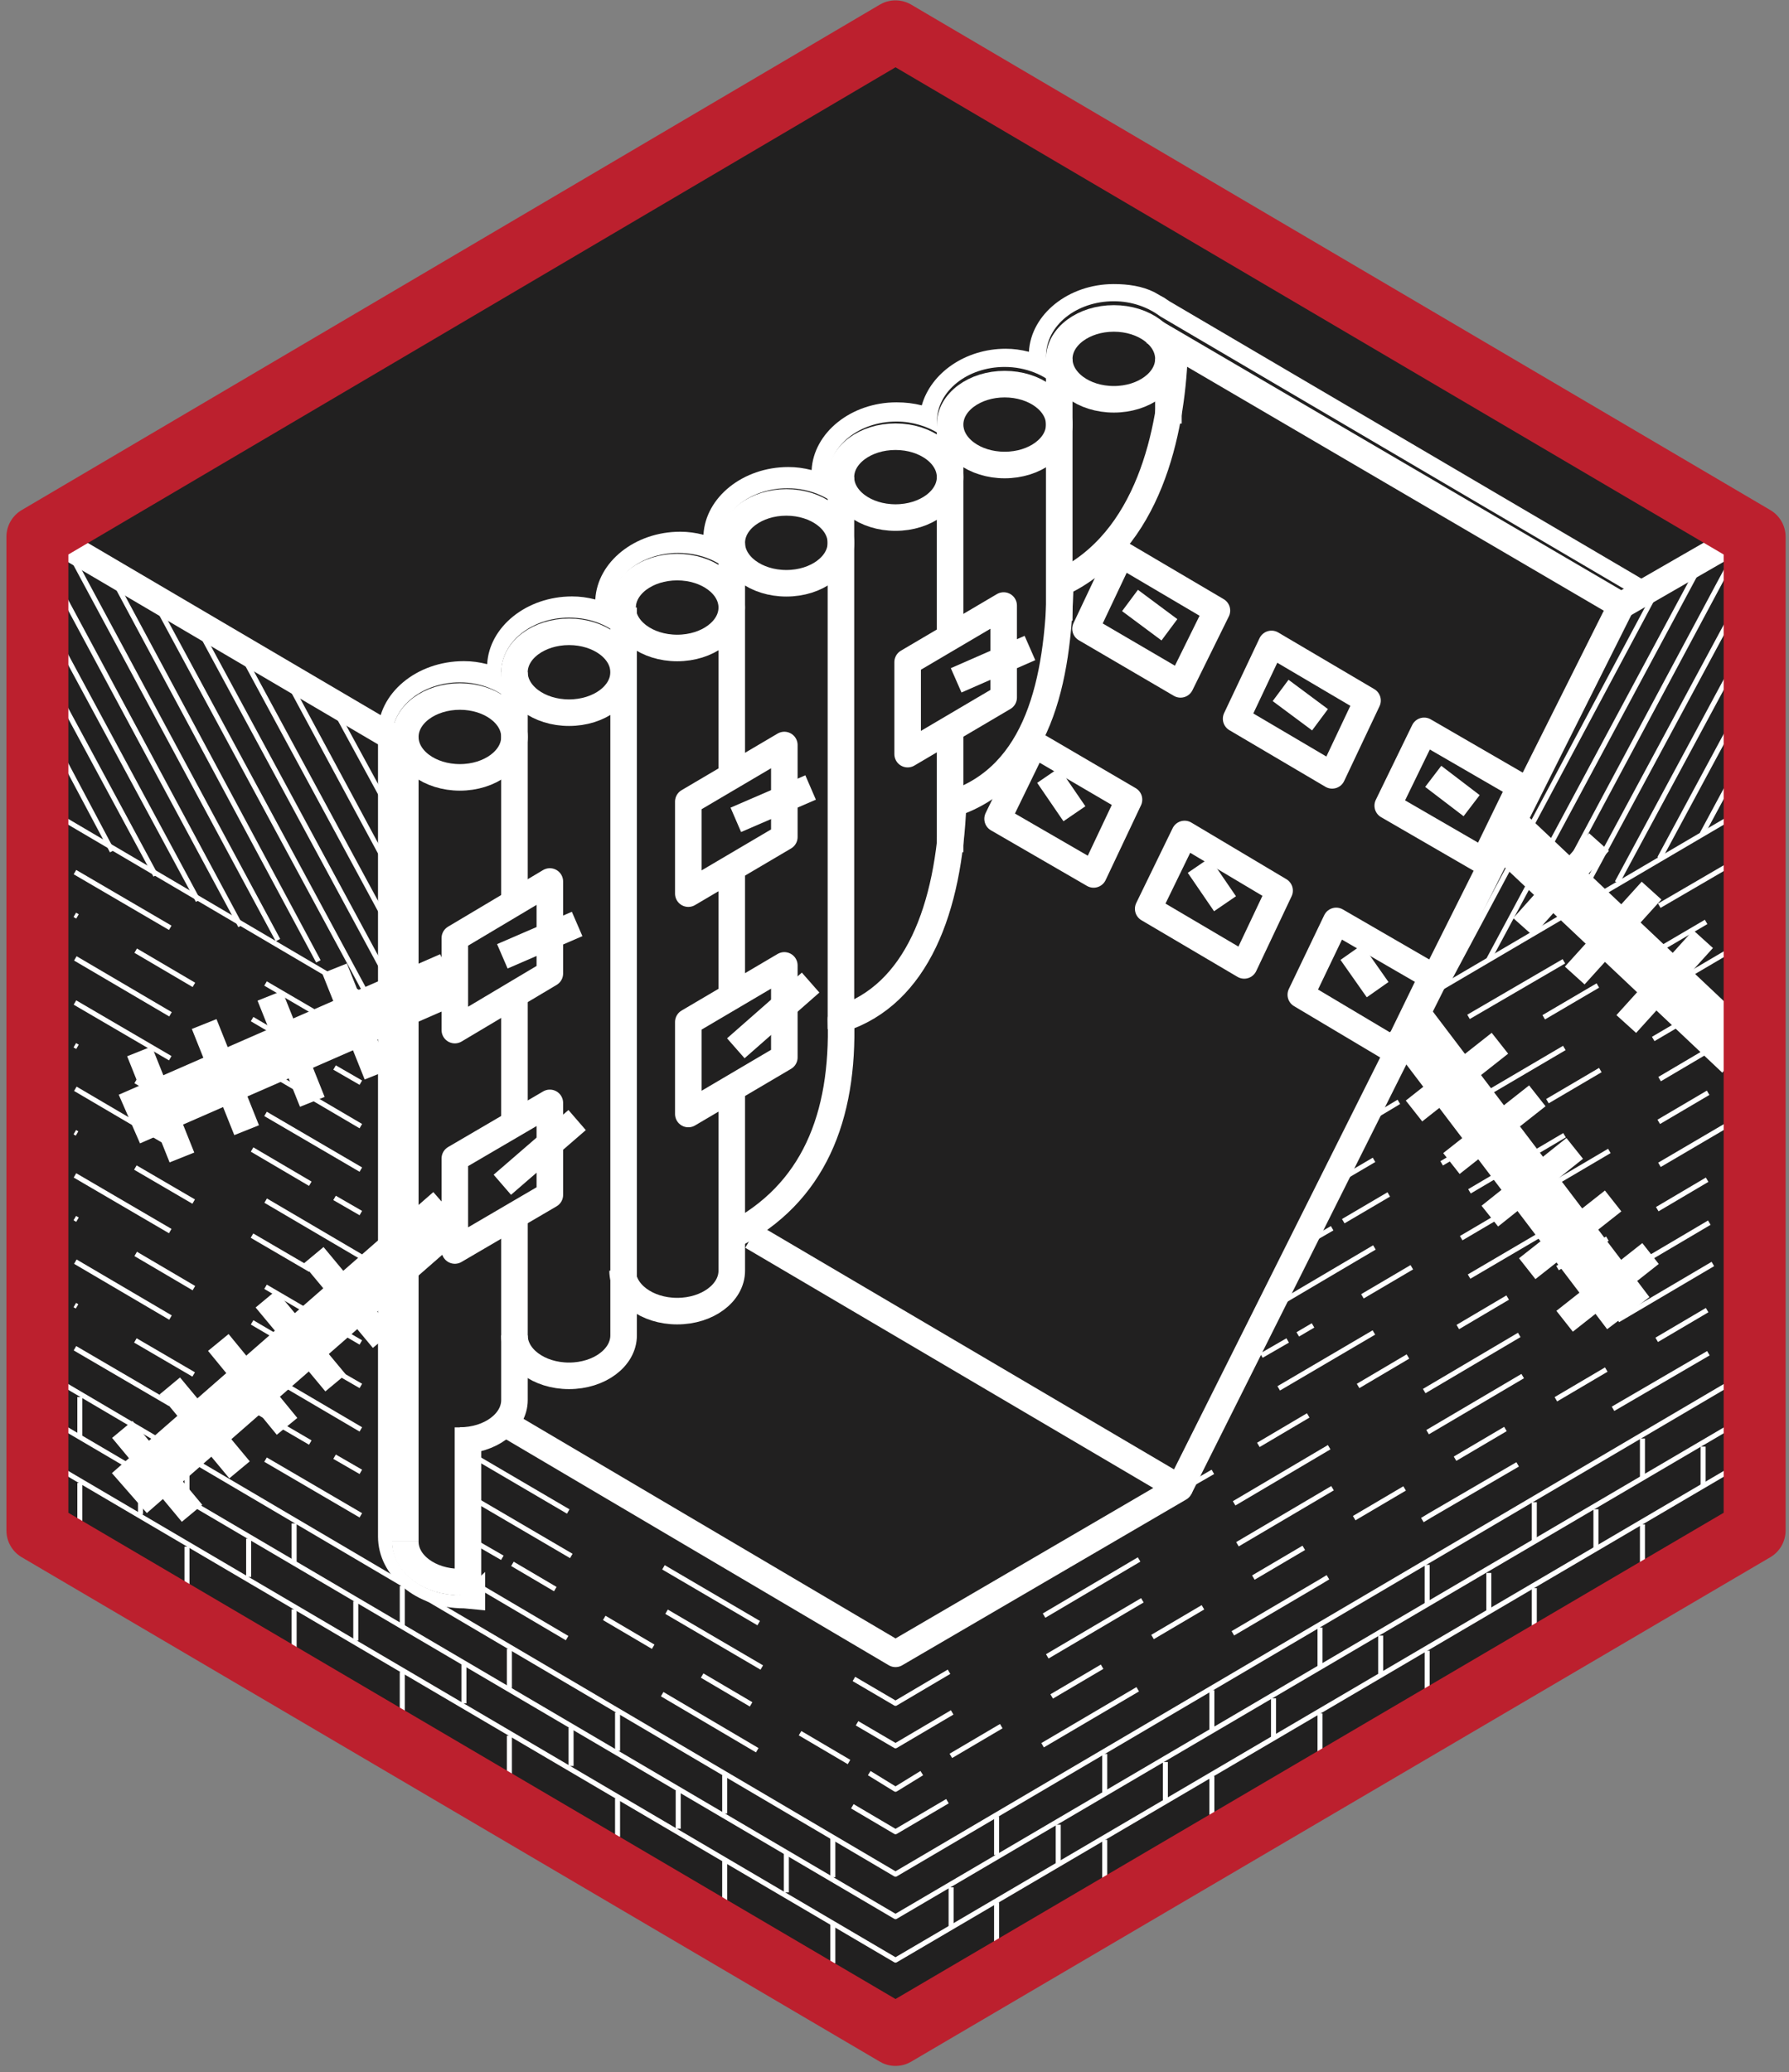 <?xml version="1.0" encoding="UTF-8"?> <svg xmlns="http://www.w3.org/2000/svg" width="177" height="205" viewBox="0 0 177 205" fill="none"><rect x="0" y="0" width="177" height="205" fill="#808080" stroke="none"/> <path d="M173 53L88.5 4L5.5 53L3.5 151L89.5 201.5L173 152.5V53Z" fill="#212020"></path> <path d="M98.6 183.499V179.699" stroke="white" stroke-width="0.496" stroke-miterlimit="10" stroke-linejoin="round"></path> <path d="M109.3 177.3V173.5" stroke="white" stroke-width="0.496" stroke-miterlimit="10" stroke-linejoin="round"></path> <path d="M119.899 171.099V167.199" stroke="white" stroke-width="0.496" stroke-miterlimit="10" stroke-linejoin="round"></path> <path d="M130.6 164.9V161" stroke="white" stroke-width="0.496" stroke-miterlimit="10" stroke-linejoin="round"></path> <path d="M141.199 158.599V154.799" stroke="white" stroke-width="0.496" stroke-miterlimit="10" stroke-linejoin="round"></path> <path d="M151.8 152.4V148.6" stroke="white" stroke-width="0.496" stroke-miterlimit="10" stroke-linejoin="round"></path> <path d="M162.5 146.199V142.299" stroke="white" stroke-width="0.496" stroke-miterlimit="10" stroke-linejoin="round"></path> <path d="M173.1 139.9V136.1" stroke="white" stroke-width="0.496" stroke-miterlimit="10" stroke-linejoin="round"></path> <path d="M98.6 192.099V188.199" stroke="white" stroke-width="0.496" stroke-miterlimit="10" stroke-linejoin="round"></path> <path d="M109.3 185.8V182" stroke="white" stroke-width="0.496" stroke-miterlimit="10" stroke-linejoin="round"></path> <path d="M119.899 179.599V175.699" stroke="white" stroke-width="0.496" stroke-miterlimit="10" stroke-linejoin="round"></path> <path d="M130.6 173.4V169.5" stroke="white" stroke-width="0.496" stroke-miterlimit="10" stroke-linejoin="round"></path> <path d="M141.199 167.099V163.299" stroke="white" stroke-width="0.496" stroke-miterlimit="10" stroke-linejoin="round"></path> <path d="M151.8 160.9V157.1" stroke="white" stroke-width="0.496" stroke-miterlimit="10" stroke-linejoin="round"></path> <path d="M162.5 154.699V150.799" stroke="white" stroke-width="0.496" stroke-miterlimit="10" stroke-linejoin="round"></path> <path d="M173.1 148.5V144.6" stroke="white" stroke-width="0.496" stroke-miterlimit="10" stroke-linejoin="round"></path> <path d="M94.1 190.599V186.699" stroke="white" stroke-width="0.496" stroke-miterlimit="10" stroke-linejoin="round"></path> <path d="M104.699 184.3V180.5" stroke="white" stroke-width="0.496" stroke-miterlimit="10" stroke-linejoin="round"></path> <path d="M115.3 178.099V174.299" stroke="white" stroke-width="0.496" stroke-miterlimit="10" stroke-linejoin="round"></path> <path d="M126 171.9V168" stroke="white" stroke-width="0.496" stroke-miterlimit="10" stroke-linejoin="round"></path> <path d="M136.6 165.599V161.799" stroke="white" stroke-width="0.496" stroke-miterlimit="10" stroke-linejoin="round"></path> <path d="M147.3 159.4V155.6" stroke="white" stroke-width="0.496" stroke-miterlimit="10" stroke-linejoin="round"></path> <path d="M157.899 153.199V149.299" stroke="white" stroke-width="0.496" stroke-miterlimit="10" stroke-linejoin="round"></path> <path d="M168.5 147V143.1" stroke="white" stroke-width="0.496" stroke-miterlimit="10" stroke-linejoin="round"></path> <path d="M7.899 146.699V150.599" stroke="white" stroke-width="0.496" stroke-miterlimit="10" stroke-linejoin="round"></path> <path d="M18.499 153V156.8" stroke="white" stroke-width="0.496" stroke-miterlimit="10" stroke-linejoin="round"></path> <path d="M29.1 159.199V162.999" stroke="white" stroke-width="0.496" stroke-miterlimit="10" stroke-linejoin="round"></path> <path d="M39.8 165.398V169.298" stroke="white" stroke-width="0.496" stroke-miterlimit="10" stroke-linejoin="round"></path> <path d="M50.399 171.699V175.499" stroke="white" stroke-width="0.496" stroke-miterlimit="10" stroke-linejoin="round"></path> <path d="M61.1 177.898V181.698" stroke="white" stroke-width="0.496" stroke-miterlimit="10" stroke-linejoin="round"></path> <path d="M71.699 184.1V188" stroke="white" stroke-width="0.496" stroke-miterlimit="10" stroke-linejoin="round"></path> <path d="M82.399 190.299V194.199" stroke="white" stroke-width="0.496" stroke-miterlimit="10" stroke-linejoin="round"></path> <path d="M7.899 138.199V142.099" stroke="white" stroke-width="0.496" stroke-miterlimit="10" stroke-linejoin="round"></path> <path d="M18.499 144.5V148.3" stroke="white" stroke-width="0.496" stroke-miterlimit="10" stroke-linejoin="round"></path> <path d="M29.1 150.699V154.499" stroke="white" stroke-width="0.496" stroke-miterlimit="10" stroke-linejoin="round"></path> <path d="M39.8 156.898V160.798" stroke="white" stroke-width="0.496" stroke-miterlimit="10" stroke-linejoin="round"></path> <path d="M50.399 163.1V167" stroke="white" stroke-width="0.496" stroke-miterlimit="10" stroke-linejoin="round"></path> <path d="M61.1 169.398V173.198" stroke="white" stroke-width="0.496" stroke-miterlimit="10" stroke-linejoin="round"></path> <path d="M71.699 175.6V179.4" stroke="white" stroke-width="0.496" stroke-miterlimit="10" stroke-linejoin="round"></path> <path d="M82.399 181.799V185.699" stroke="white" stroke-width="0.496" stroke-miterlimit="10" stroke-linejoin="round"></path> <path d="M3.3 139.699V143.599" stroke="white" stroke-width="0.496" stroke-miterlimit="10" stroke-linejoin="round"></path> <path d="M13.899 146V149.8" stroke="white" stroke-width="0.496" stroke-miterlimit="10" stroke-linejoin="round"></path> <path d="M24.6 152.199V155.999" stroke="white" stroke-width="0.496" stroke-miterlimit="10" stroke-linejoin="round"></path> <path d="M35.2 158.398V162.298" stroke="white" stroke-width="0.496" stroke-miterlimit="10" stroke-linejoin="round"></path> <path d="M45.899 164.6V168.5" stroke="white" stroke-width="0.496" stroke-miterlimit="10" stroke-linejoin="round"></path> <path d="M56.5 170.898V174.698" stroke="white" stroke-width="0.496" stroke-miterlimit="10" stroke-linejoin="round"></path> <path d="M67.1 177.1V180.9" stroke="white" stroke-width="0.496" stroke-miterlimit="10" stroke-linejoin="round"></path> <path d="M77.8 183.299V187.199" stroke="white" stroke-width="0.496" stroke-miterlimit="10" stroke-linejoin="round"></path> <path d="M143.1 97.399L164.3 57.699" stroke="white" stroke-width="0.496" stroke-miterlimit="10" stroke-linejoin="round"></path> <path d="M147.3 94.899L168.6 55.199" stroke="white" stroke-width="0.496" stroke-miterlimit="10" stroke-linejoin="round"></path> <path d="M151.6 92.299L172.2 53.799" stroke="white" stroke-width="0.496" stroke-miterlimit="10" stroke-linejoin="round"></path> <path d="M155.699 89.898L172.599 58.498" stroke="white" stroke-width="0.496" stroke-miterlimit="10" stroke-linejoin="round"></path> <path d="M160 87.299L172.6 63.898" stroke="white" stroke-width="0.496" stroke-miterlimit="10" stroke-linejoin="round"></path> <path d="M164.199 84.899L172.599 69.299" stroke="white" stroke-width="0.496" stroke-miterlimit="10" stroke-linejoin="round"></path> <path d="M168.399 82.499L172.599 74.699" stroke="white" stroke-width="0.496" stroke-miterlimit="10" stroke-linejoin="round"></path> <path d="M132.2 91.1L128.7 98.4L138.1 104L141.7 96.6L132.2 91.1Z" stroke="white" stroke-width="2.627" stroke-miterlimit="10" stroke-linejoin="round"></path> <path d="M140.9 72.299L137.3 79.699L146.8 85.199L150.4 77.799L140.9 72.299Z" stroke="white" stroke-width="2.627" stroke-miterlimit="10" stroke-linejoin="round"></path> <path d="M133.7 94.199L136.3 97.899" stroke="white" stroke-width="2.627" stroke-miterlimit="10" stroke-linejoin="round"></path> <path d="M141.8 76.799L145.6 79.699" stroke="white" stroke-width="2.627" stroke-miterlimit="10" stroke-linejoin="round"></path> <path d="M102.3 73.6L98.7 81L108.2 86.5L111.7 79.1L102.3 73.6Z" stroke="white" stroke-width="2.627" stroke-miterlimit="10" stroke-linejoin="round"></path> <path d="M110.899 54.799L107.399 62.199L116.799 67.699L120.399 60.399L110.899 54.799Z" stroke="white" stroke-width="2.627" stroke-miterlimit="10" stroke-linejoin="round"></path> <path d="M103.7 76.699L106.3 80.499" stroke="white" stroke-width="2.627" stroke-miterlimit="10" stroke-linejoin="round"></path> <path d="M111.8 59.4L115.7 62.3" stroke="white" stroke-width="2.627" stroke-miterlimit="10" stroke-linejoin="round"></path> <path d="M117.2 82.5L113.6 89.9L123.1 95.5L126.6 88.1L117.2 82.5Z" stroke="white" stroke-width="2.627" stroke-miterlimit="10" stroke-linejoin="round"></path> <path d="M125.8 63.699L122.3 71.099L131.8 76.699L135.3 69.299L125.8 63.699Z" stroke="white" stroke-width="2.627" stroke-miterlimit="10" stroke-linejoin="round"></path> <path d="M118.6 85.6L121.2 89.4" stroke="white" stroke-width="2.627" stroke-miterlimit="10" stroke-linejoin="round"></path> <path d="M126.7 68.299L130.6 71.199" stroke="white" stroke-width="2.627" stroke-miterlimit="10" stroke-linejoin="round"></path> <path d="M149 82.299L172.2 104.199" stroke="white" stroke-width="5.253" stroke-miterlimit="10" stroke-linejoin="round"></path> <path d="M158.2 83.299L150.7 91.699" stroke="white" stroke-width="2.627" stroke-miterlimit="10" stroke-linejoin="round"></path> <path d="M163.401 88.1L155.801 96.5" stroke="white" stroke-width="2.627" stroke-miterlimit="10" stroke-linejoin="round"></path> <path d="M168.5 92.898L160.9 101.298" stroke="white" stroke-width="2.627" stroke-miterlimit="10" stroke-linejoin="round"></path> <path d="M54.4 109.1V118.2L45 123.7V114.6L54.4 109.1Z" stroke="white" stroke-width="2.627" stroke-miterlimit="10" stroke-linejoin="round"></path> <path d="M54.4 87.199V96.299L45 101.899V92.799L54.4 87.199Z" stroke="white" stroke-width="2.627" stroke-miterlimit="10" stroke-linejoin="round"></path> <path d="M57.1 110.799L49.7 117.199" stroke="white" stroke-width="2.627" stroke-miterlimit="10" stroke-linejoin="round"></path> <path d="M44.6 96.799L12.8 110.699" stroke="white" stroke-width="5.253" stroke-miterlimit="10" stroke-linejoin="round"></path> <path d="M57.1 91.4L49.7 94.6" stroke="white" stroke-width="2.627" stroke-miterlimit="10" stroke-linejoin="round"></path> <path d="M77.6 95.5V104.6L68.1 110.2V101.1L77.6 95.5Z" stroke="white" stroke-width="2.627" stroke-miterlimit="10" stroke-linejoin="round"></path> <path d="M77.6 73.699V82.799L68.1 88.399V79.299L77.6 73.699Z" stroke="white" stroke-width="2.627" stroke-miterlimit="10" stroke-linejoin="round"></path> <path d="M80.2 97.199L72.8 103.699" stroke="white" stroke-width="2.627" stroke-miterlimit="10" stroke-linejoin="round"></path> <path d="M80.2 77.9L72.8 81.1" stroke="white" stroke-width="2.627" stroke-miterlimit="10" stroke-linejoin="round"></path> <path d="M99.3 59.9V69L89.8 74.6V65.5L99.3 59.9Z" stroke="white" stroke-width="2.627" stroke-miterlimit="10" stroke-linejoin="round"></path> <path d="M101.9 64.1L94.6 67.3" stroke="white" stroke-width="2.627" stroke-miterlimit="10" stroke-linejoin="round"></path> <path d="M33.1 95.799L37.3 106.299" stroke="white" stroke-width="2.627" stroke-miterlimit="10" stroke-linejoin="round"></path> <path d="M26.7 98.5L30.9 109" stroke="white" stroke-width="2.627" stroke-miterlimit="10" stroke-linejoin="round"></path> <path d="M20.2 101.299L24.4 111.799" stroke="white" stroke-width="2.627" stroke-miterlimit="10" stroke-linejoin="round"></path> <path d="M13.8 104L18 114.5" stroke="white" stroke-width="2.627" stroke-miterlimit="10" stroke-linejoin="round"></path> <path d="M37.9 132.499L31 124.199" stroke="white" stroke-width="2.627" stroke-miterlimit="10" stroke-linejoin="round"></path> <path d="M33.2 136.8L26.3 128.5" stroke="white" stroke-width="2.627" stroke-miterlimit="10" stroke-linejoin="round"></path> <path d="M28.4 141.099L21.6 132.799" stroke="white" stroke-width="2.627" stroke-miterlimit="10" stroke-linejoin="round"></path> <path d="M23.7 145.4L16.8 137.1" stroke="white" stroke-width="2.627" stroke-miterlimit="10" stroke-linejoin="round"></path> <path d="M19 149.7L12.1 141.4" stroke="white" stroke-width="2.627" stroke-miterlimit="10" stroke-linejoin="round"></path> <path d="M173.6 52.299L160.4 59.899L114.1 32.799" stroke="white" stroke-width="2.627" stroke-miterlimit="10" stroke-linejoin="round"></path> <path d="M3.7 52.299L40.1 73.699" stroke="white" stroke-width="2.627" stroke-miterlimit="10" stroke-linejoin="round"></path> <path d="M50.3 140.999L88.6 163.599L116.7 147.199L74.4 122.299" stroke="white" stroke-width="2.627" stroke-miterlimit="10" stroke-linejoin="round"></path> <path d="M46.3 141.199V157.799" stroke="white" stroke-width="2.627" stroke-miterlimit="10" stroke-linejoin="round"></path> <path d="M72.399 76.699V53.699" stroke="white" stroke-width="2.627" stroke-miterlimit="10" stroke-linejoin="round"></path> <path d="M72.399 98.699V85.799" stroke="white" stroke-width="2.627" stroke-miterlimit="10" stroke-linejoin="round"></path> <path d="M50.899 89.4V66.5" stroke="white" stroke-width="2.627" stroke-miterlimit="10" stroke-linejoin="round"></path> <path d="M50.899 111.299V98.699" stroke="white" stroke-width="2.627" stroke-miterlimit="10" stroke-linejoin="round"></path> <path d="M40.1 152.5V72.9" stroke="white" stroke-width="2.627" stroke-miterlimit="10" stroke-linejoin="round"></path> <path d="M116.7 147.2L160.4 59.9" stroke="white" stroke-width="2.627" stroke-miterlimit="10" stroke-linejoin="round"></path> <path d="M72.5 122.2C80.5 118.1 83.5 110.5 83.2 100.8C90.7 98.4 93.9 89.9 94.3 79.5C102.7 76.7 104.7 67.4 104.9 57.7C113.7 53.6 115.9 42.6 116.2 35.1" stroke="white" stroke-width="2.627" stroke-miterlimit="10" stroke-linejoin="round"></path> <path d="M88.6 51.199C91.583 51.199 94 49.408 94 47.199C94 44.99 91.583 43.199 88.6 43.199C85.618 43.199 83.2 44.99 83.2 47.199C83.2 49.408 85.618 51.199 88.6 51.199Z" stroke="white" stroke-width="2.627" stroke-miterlimit="10" stroke-linejoin="round"></path> <path d="M77.799 57.699C80.782 57.699 83.199 55.908 83.199 53.699C83.199 51.49 80.782 49.699 77.799 49.699C74.817 49.699 72.399 51.49 72.399 53.699C72.399 55.908 74.817 57.699 77.799 57.699Z" stroke="white" stroke-width="2.627" stroke-miterlimit="10" stroke-linejoin="round"></path> <path d="M67 64.1C69.982 64.1 72.4 62.309 72.4 60.1C72.4 57.891 69.982 56.1 67 56.1C64.017 56.1 61.6 57.891 61.6 60.1C61.6 62.309 64.017 64.1 67 64.1Z" stroke="white" stroke-width="2.627" stroke-miterlimit="10" stroke-linejoin="round"></path> <path d="M56.299 70.5C59.282 70.5 61.699 68.709 61.699 66.5C61.699 64.291 59.282 62.5 56.299 62.5C53.317 62.5 50.899 64.291 50.899 66.5C50.899 68.709 53.317 70.5 56.299 70.5Z" stroke="white" stroke-width="2.627" stroke-miterlimit="10" stroke-linejoin="round"></path> <path d="M45.5 76.9C48.482 76.9 50.9 75.109 50.9 72.9C50.9 70.691 48.482 68.9 45.5 68.9C42.517 68.9 40.1 70.691 40.1 72.9C40.1 75.109 42.517 76.9 45.5 76.9Z" stroke="white" stroke-width="2.627" stroke-miterlimit="10" stroke-linejoin="round"></path> <path d="M83.2 101.799V47.199" stroke="white" stroke-width="2.627" stroke-miterlimit="10" stroke-linejoin="round"></path> <path d="M115.6 35.5V41.9" stroke="white" stroke-width="2.627" stroke-miterlimit="10" stroke-linejoin="round"></path> <path d="M45.5 156.5C42.5 156.5 40.1 154.7 40.1 152.5" stroke="white" stroke-width="2.627" stroke-miterlimit="10" stroke-linejoin="round"></path> <path d="M110.2 39.5C113.182 39.5 115.6 37.709 115.6 35.5C115.6 33.291 113.182 31.5 110.2 31.5C107.217 31.5 104.8 33.291 104.8 35.5C104.8 37.709 107.217 39.5 110.2 39.5Z" stroke="white" stroke-width="2.627" stroke-miterlimit="10" stroke-linejoin="round"></path> <path d="M99.4 46C102.382 46 104.8 44.209 104.8 42C104.8 39.791 102.382 38 99.4 38C96.418 38 94 39.791 94 42C94 44.209 96.418 46 99.4 46Z" stroke="white" stroke-width="2.627" stroke-miterlimit="10" stroke-linejoin="round"></path> <path d="M104.8 61.4V35.5" stroke="white" stroke-width="2.627" stroke-miterlimit="10" stroke-linejoin="round"></path> <path d="M94 63.299V42.299" stroke="white" stroke-width="2.627" stroke-miterlimit="10" stroke-linejoin="round"></path> <path d="M94 84.299V72.299" stroke="white" stroke-width="2.627" stroke-miterlimit="10" stroke-linejoin="round"></path> <path d="M61.6 125.699C61.6 127.899 64 129.699 67 129.699C70 129.699 72.4 127.899 72.4 125.699V107.699" stroke="white" stroke-width="2.627" stroke-miterlimit="10" stroke-linejoin="round"></path> <path d="M50.899 132.1C50.899 134.3 53.299 136.1 56.299 136.1C59.299 136.1 61.699 134.3 61.699 132.1V60.1" stroke="white" stroke-width="2.627" stroke-miterlimit="10" stroke-linejoin="round"></path> <path d="M45.5 142.499C48.5 142.499 50.9 140.699 50.9 138.499V120.299" stroke="white" stroke-width="2.627" stroke-miterlimit="10" stroke-linejoin="round"></path> <path d="M139.899 109.901L148.399 103.201" stroke="white" stroke-width="2.627" stroke-miterlimit="10" stroke-linejoin="round"></path> <path d="M143.6 115.1L152.1 108.4" stroke="white" stroke-width="2.627" stroke-miterlimit="10" stroke-linejoin="round"></path> <path d="M147.399 120.302L155.799 113.602" stroke="white" stroke-width="2.627" stroke-miterlimit="10" stroke-linejoin="round"></path> <path d="M151.1 125.501L159.6 118.801" stroke="white" stroke-width="2.627" stroke-miterlimit="10" stroke-linejoin="round"></path> <path d="M154.8 130.702L163.3 124.002" stroke="white" stroke-width="2.627" stroke-miterlimit="10" stroke-linejoin="round"></path> <path d="M139.1 100.9L161.1 129.9" stroke="white" stroke-width="5.253" stroke-miterlimit="10" stroke-linejoin="round"></path> <path d="M44.6 119.9L12.8 147.7" stroke="white" stroke-width="5.253" stroke-miterlimit="10" stroke-linejoin="round"></path> <path d="M173.6 144L88.6 193.9L3.7 144" stroke="white" stroke-width="0.496" stroke-miterlimit="10" stroke-linejoin="round"></path> <path d="M37.7 99.5L3.7 79.5" stroke="white" stroke-width="0.496" stroke-miterlimit="10" stroke-linejoin="round"></path> <path d="M173.599 79.5L140.399 99" stroke="white" stroke-width="0.496" stroke-miterlimit="10" stroke-linejoin="round"></path> <path d="M6 74.6L11.1 84.2" stroke="white" stroke-width="0.496" stroke-miterlimit="10" stroke-linejoin="round"></path> <path d="M32.9 69.799L39.6 82.099" stroke="white" stroke-width="0.496" stroke-miterlimit="10" stroke-linejoin="round"></path> <path d="M6.5 70.1L15.4 86.6" stroke="white" stroke-width="0.496" stroke-miterlimit="10" stroke-linejoin="round"></path> <path d="M28.5 67.398L39.6 87.998" stroke="white" stroke-width="0.496" stroke-miterlimit="10" stroke-linejoin="round"></path> <path d="M6.5 64.799L19.6 89.099" stroke="white" stroke-width="0.496" stroke-miterlimit="10" stroke-linejoin="round"></path> <path d="M6.5 59.398L23.8 91.598" stroke="white" stroke-width="0.496" stroke-miterlimit="10" stroke-linejoin="round"></path> <path d="M6.9 54.699L27.5 92.999" stroke="white" stroke-width="0.496" stroke-miterlimit="10" stroke-linejoin="round"></path> <path d="M11 56.898L31.5 95.098" stroke="white" stroke-width="0.496" stroke-miterlimit="10" stroke-linejoin="round"></path> <path d="M15.3 59.5L36.3 98.4" stroke="white" stroke-width="0.496" stroke-miterlimit="10" stroke-linejoin="round"></path> <path d="M19.5 61.898L39.6 99.098" stroke="white" stroke-width="0.496" stroke-miterlimit="10" stroke-linejoin="round"></path> <path d="M23.7 64.299L39.6 93.699" stroke="white" stroke-width="0.496" stroke-miterlimit="10" stroke-linejoin="round"></path> <path d="M173.6 135.4L88.6 185.4L3.7 135.4" stroke="white" stroke-width="0.496" stroke-miterlimit="10" stroke-linejoin="round"></path> <path d="M46.7 156.499L88.6 181.199L130.6 156.499L141.5 149.899L173.6 131.199" stroke="white" stroke-width="0.496" stroke-miterlimit="10" stroke-linejoin="round" stroke-dasharray="10.92 10.92"></path> <path d="M47.1 148.4L88.6 172.7L173.6 122.6" stroke="white" stroke-width="0.496" stroke-miterlimit="10" stroke-linejoin="round" stroke-dasharray="10.92 10.92"></path> <path d="M46.8 143.999L88.6 168.499L173.6 118.299" stroke="white" stroke-width="0.496" stroke-miterlimit="10" stroke-linejoin="round" stroke-dasharray="10.92 10.92"></path> <path d="M173.6 139.699L88.6 189.599L3.7 139.699" stroke="white" stroke-width="0.496" stroke-miterlimit="10" stroke-linejoin="round"></path> <path d="M35.7 149.899L3.7 131.199" stroke="white" stroke-width="0.496" stroke-miterlimit="10" stroke-linejoin="round" stroke-dasharray="10.92 10.92"></path> <path d="M35.701 145.6L33.101 144.1" stroke="white" stroke-width="0.496" stroke-linejoin="round"></path> <path d="M30.7 142.7L7.4 129.1" stroke="white" stroke-width="0.496" stroke-linejoin="round" stroke-dasharray="6.68 6.68"></path> <path d="M6.2 128.4L3.7 126.9" stroke="white" stroke-width="0.496" stroke-linejoin="round"></path> <path d="M35.7 141.4L3.7 122.6" stroke="white" stroke-width="0.496" stroke-miterlimit="10" stroke-linejoin="round" stroke-dasharray="10.92 10.92"></path> <path d="M35.701 137.1L33.101 135.6" stroke="white" stroke-width="0.496" stroke-linejoin="round"></path> <path d="M30.7 134.198L7.4 120.498" stroke="white" stroke-width="0.496" stroke-linejoin="round" stroke-dasharray="6.68 6.68"></path> <path d="M6.2 119.799L3.7 118.299" stroke="white" stroke-width="0.496" stroke-linejoin="round"></path> <path d="M35.7 132.8L3.7 114.1" stroke="white" stroke-width="0.496" stroke-miterlimit="10" stroke-linejoin="round" stroke-dasharray="10.92 10.92"></path> <path d="M35.701 128.498L33.101 126.998" stroke="white" stroke-width="0.496" stroke-linejoin="round"></path> <path d="M30.7 125.598L7.4 111.998" stroke="white" stroke-width="0.496" stroke-linejoin="round" stroke-dasharray="6.68 6.68"></path> <path d="M6.2 111.299L3.7 109.799" stroke="white" stroke-width="0.496" stroke-linejoin="round"></path> <path d="M35.7 124.3L3.7 105.5" stroke="white" stroke-width="0.496" stroke-miterlimit="10" stroke-linejoin="round" stroke-dasharray="10.92 10.92"></path> <path d="M35.7 115.7L3.7 97" stroke="white" stroke-width="0.496" stroke-miterlimit="10" stroke-linejoin="round" stroke-dasharray="10.92 10.92"></path> <path d="M35.701 120L33.101 118.5" stroke="white" stroke-width="0.496" stroke-linejoin="round"></path> <path d="M30.7 117.098L7.4 103.398" stroke="white" stroke-width="0.496" stroke-linejoin="round" stroke-dasharray="6.68 6.68"></path> <path d="M6.2 102.699L3.7 101.199" stroke="white" stroke-width="0.496" stroke-linejoin="round"></path> <path d="M35.7 111.4L3.7 92.6" stroke="white" stroke-width="0.496" stroke-miterlimit="10" stroke-linejoin="round" stroke-dasharray="10.92 10.92"></path> <path d="M35.7 102.8L3.7 84.1" stroke="white" stroke-width="0.496" stroke-miterlimit="10" stroke-linejoin="round" stroke-dasharray="10.92 10.92"></path> <path d="M35.701 107.1L33.101 105.6" stroke="white" stroke-width="0.496" stroke-linejoin="round"></path> <path d="M30.7 104.198L7.4 90.498" stroke="white" stroke-width="0.496" stroke-linejoin="round" stroke-dasharray="6.68 6.68"></path> <path d="M6.2 89.799L3.7 88.299" stroke="white" stroke-width="0.496" stroke-linejoin="round"></path> <path d="M173.6 84.1L141.5 102.8" stroke="white" stroke-width="0.496" stroke-miterlimit="10" stroke-linejoin="round" stroke-dasharray="10.92 10.92"></path> <path d="M173.599 88.299L170.999 89.799" stroke="white" stroke-width="0.496" stroke-linejoin="round"></path> <path d="M168.799 91.199L139.499 108.399" stroke="white" stroke-width="0.496" stroke-linejoin="round" stroke-dasharray="6.21 6.21"></path> <path d="M138.399 108.998L135.899 110.498" stroke="white" stroke-width="0.496" stroke-linejoin="round"></path> <path d="M173.6 92.6L132.6 116.7" stroke="white" stroke-width="0.496" stroke-miterlimit="10" stroke-linejoin="round" stroke-dasharray="10.92 10.92"></path> <path d="M173.6 96.9L171 98.4" stroke="white" stroke-width="0.496" stroke-linejoin="round"></path> <path d="M168.8 99.701L132.9 120.801" stroke="white" stroke-width="0.496" stroke-linejoin="round" stroke-dasharray="6.07 6.07"></path> <path d="M131.8 121.5L129.2 123" stroke="white" stroke-width="0.496" stroke-linejoin="round"></path> <path d="M173.6 101.199L127 128.699" stroke="white" stroke-width="0.496" stroke-miterlimit="10" stroke-linejoin="round" stroke-dasharray="10.92 10.92"></path> <path d="M173.6 105.4L171 106.9" stroke="white" stroke-width="0.496" stroke-linejoin="round"></path> <path d="M168.999 108.1L128.399 132" stroke="white" stroke-width="0.496" stroke-linejoin="round" stroke-dasharray="5.67 5.67"></path> <path d="M127.4 132.6L124.8 134.1" stroke="white" stroke-width="0.496" stroke-linejoin="round"></path> <path d="M173.6 109.699L121.3 140.399" stroke="white" stroke-width="0.496" stroke-miterlimit="10" stroke-linejoin="round" stroke-dasharray="10.92 10.92"></path> <path d="M173.599 114L170.999 115.5" stroke="white" stroke-width="0.496" stroke-linejoin="round"></path> <path d="M168.899 116.699L120.999 144.999" stroke="white" stroke-width="0.496" stroke-linejoin="round" stroke-dasharray="5.73 5.73"></path> <path d="M119.999 145.6L117.399 147.1" stroke="white" stroke-width="0.496" stroke-linejoin="round"></path> <path d="M173.6 126.9L171 128.4" stroke="white" stroke-width="0.496" stroke-linejoin="round"></path> <path d="M168.899 129.6L92.199 174.8" stroke="white" stroke-width="0.496" stroke-linejoin="round" stroke-dasharray="5.79 5.79"></path> <path d="M91.2 175.4L88.6 177L86 175.4" stroke="white" stroke-width="0.496" stroke-linejoin="round"></path> <path d="M83.999 174.301L50.699 154.701" stroke="white" stroke-width="0.496" stroke-linejoin="round" stroke-dasharray="5.62 5.62"></path> <path d="M49.7 154.1L47.1 152.6" stroke="white" stroke-width="0.496" stroke-linejoin="round"></path> <path d="M88.6 3.1L173.6 53.1V151.4L88.6 201.3L3.7 151.4V53.1L88.6 3.1Z" stroke="#BC202E" stroke-width="6.129" stroke-miterlimit="10" stroke-linejoin="round"></path> <path d="M45.499 157.8C41.799 157.8 38.799 155.4 38.799 152.4V72.9C38.799 69.9 41.799 67.5 45.499 67.5C47.599 67.5 49.399 68.3 50.699 69.5H50.799C50.099 68.6 49.599 67.6 49.599 66.5C49.599 63.5 52.599 61.1 56.299 61.1C58.499 61.1 60.399 61.9 61.599 63.2H61.699C60.899 62.3 60.399 61.2 60.399 60.1C60.399 57.1 63.399 54.7 67.099 54.7C69.399 54.7 71.399 55.6 72.599 57H72.699C71.799 56.1 71.199 54.9 71.199 53.7C71.199 50.7 74.199 48.3 77.899 48.3C80.299 48.3 82.299 49.3 83.499 50.7L83.599 50.6C82.599 49.7 81.999 48.5 81.999 47.1C81.999 44.1 84.999 41.7 88.699 41.7C90.299 41.7 91.799 42.2 92.899 42.9C92.799 42.5 92.699 42.1 92.699 41.7C92.699 38.7 95.699 36.3 99.399 36.3C101.499 36.3 103.399 37.1 104.599 38.3H104.699C103.899 37.4 103.499 36.4 103.499 35.2C103.499 32.2 106.499 29.8 110.199 29.8C111.999 29.8 113.599 30.4 114.799 31.3L161.099 58.5L159.799 60.8L162.599 59.5V59.4L163.499 57.9L161.999 57L115.699 29.8L115.099 29.4C114.999 29.4 114.999 29.3 114.899 29.3L114.199 28.9C112.999 28.3 111.599 28.1 110.199 28.1C105.699 28.1 101.999 31.1 101.799 34.8C100.999 34.6 100.299 34.5 99.499 34.5C95.499 34.5 92.099 36.9 91.199 40.1C90.399 39.9 89.599 39.8 88.699 39.8C84.199 39.8 80.499 42.8 80.299 46.5C79.499 46.3 78.799 46.2 77.999 46.2C73.499 46.2 69.799 49.2 69.599 52.9C68.799 52.7 68.099 52.6 67.299 52.6C62.799 52.6 59.099 55.6 58.899 59.3C58.099 59.1 57.399 59 56.599 59C52.099 59 48.399 62 48.199 65.7C47.399 65.5 46.699 65.4 45.899 65.4C41.199 65.4 37.399 68.6 37.399 72.5V152C37.399 155.9 41.199 159.1 45.899 159.1L47.999 159.3V155.5L45.499 157.8Z" fill="white"></path> </svg> 